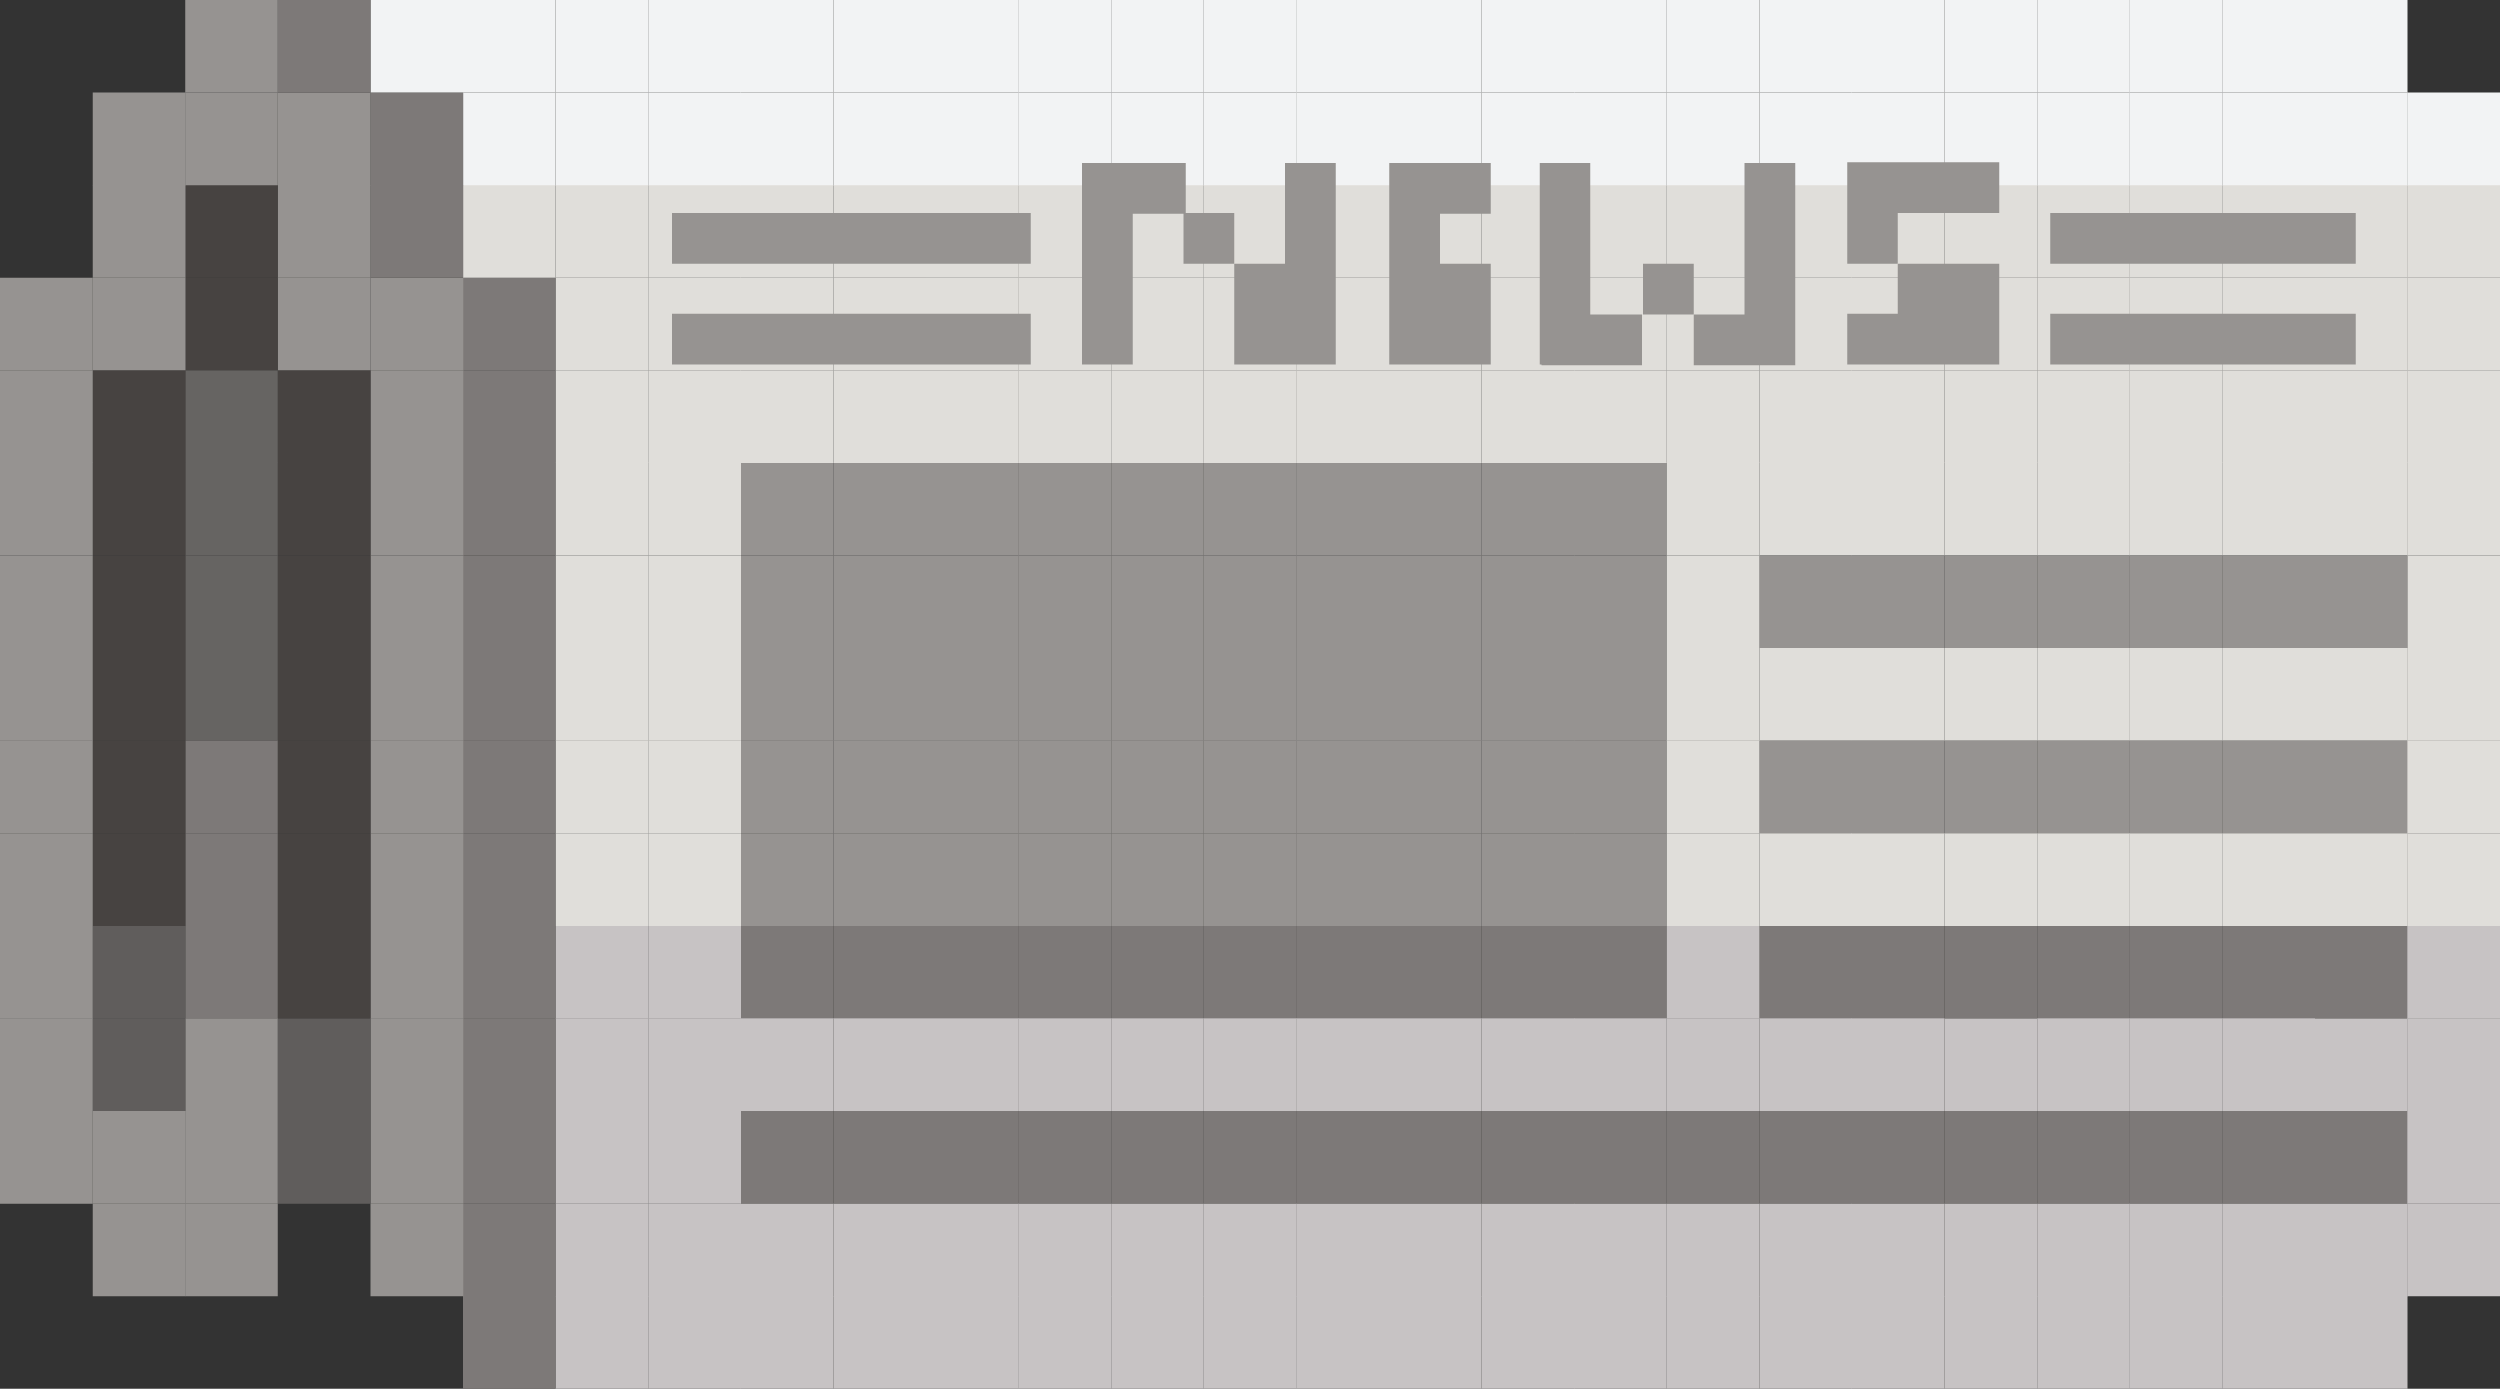 <svg xmlns="http://www.w3.org/2000/svg" version="1.1" xmlns:xlink="http://www.w3.org/1999/xlink" xmlns:svgjs="http://svgjs.dev/svgjs" width="100" height="55.55"><rect width="100%" height="100%" fill="#333333" stroke="none"/><svg id="SvgjsSvg1001" data-name="Camada 1" xmlns="http://www.w3.org/2000/svg" viewBox="0 0 100 55.55">
  <defs>
    <style>
      .cls-1 {
        fill: #7d7978;
      }

      .cls-2 {
        fill: #605d5c;
      }

      .cls-3 {
        fill: #474341;
      }

      .cls-4 {
        fill: #e0deda;
      }

      .cls-5 {
        fill: #666462;
      }

      .cls-6 {
        fill: #c7c3c4;
      }

      .cls-7 {
        fill: #969391;
      }

      .cls-8 {
        fill: #f2f3f4;
      }
    </style>
  </defs>
  <rect class="cls-4" x="74.07" y="11.11" width="3.71" height="3.7"></rect>
  <rect class="cls-4" x="74.07" y="7.4" width="3.71" height="3.71"></rect>
  <rect class="cls-4" x="70.38" y="7.4" width="3.7" height="3.71"></rect>
  <rect class="cls-4" x="70.38" y="11.11" width="3.7" height="3.7"></rect>
  <rect class="cls-4" x="88.89" y="11.11" width="3.71" height="3.7"></rect>
  <rect class="cls-4" x="88.89" y="7.4" width="3.71" height="3.71"></rect>
  <rect class="cls-4" x="59.26" y="11.11" width="3.71" height="3.7"></rect>
  <rect class="cls-4" x="62.96" y="7.4" width="3.71" height="3.71"></rect>
  <rect class="cls-4" x="59.26" y="7.4" width="3.71" height="3.71"></rect>
  <rect class="cls-4" x="62.96" y="11.11" width="3.71" height="3.7"></rect>
  <rect class="cls-4" x="55.56" y="11.11" width="3.7" height="3.7"></rect>
  <rect class="cls-4" x="55.56" y="7.4" width="3.7" height="3.71"></rect>
  <rect class="cls-4" x="85.18" y="7.4" width="3.71" height="3.71"></rect>
  <rect class="cls-4" x="85.18" y="11.11" width="3.71" height="3.7"></rect>
  <rect class="cls-4" x="66.67" y="7.4" width="3.71" height="3.71"></rect>
  <rect class="cls-4" x="66.67" y="11.11" width="3.71" height="3.7"></rect>
  <rect class="cls-4" x="92.6" y="7.4" width="3.7" height="3.71"></rect>
  <rect class="cls-4" x="92.6" y="11.11" width="3.7" height="3.7"></rect>
  <rect class="cls-4" x="44.45" y="7.4" width="3.7" height="3.71"></rect>
  <rect class="cls-4" x="44.45" y="11.11" width="3.7" height="3.7"></rect>
  <rect class="cls-4" x="40.74" y="11.11" width="3.71" height="3.7"></rect>
  <rect class="cls-4" x="40.74" y="7.4" width="3.71" height="3.71"></rect>
  <rect class="cls-4" x="77.78" y="11.11" width="3.71" height="3.7"></rect>
  <rect class="cls-4" x="81.49" y="11.11" width="3.7" height="3.7"></rect>
  <rect class="cls-4" x="81.49" y="7.4" width="3.7" height="3.71"></rect>
  <rect class="cls-4" x="77.78" y="7.4" width="3.71" height="3.71"></rect>
  <rect class="cls-4" x="48.15" y="7.4" width="3.71" height="3.71"></rect>
  <rect class="cls-4" x="51.85" y="11.11" width="3.71" height="3.7"></rect>
  <rect class="cls-4" x="51.85" y="7.4" width="3.71" height="3.71"></rect>
  <rect class="cls-4" x="48.15" y="11.11" width="3.71" height="3.7"></rect>
  <rect class="cls-4" x="33.34" y="11.11" width="3.7" height="3.7"></rect>
  <rect class="cls-4" x="37.04" y="7.4" width="3.71" height="3.71"></rect>
  <rect class="cls-4" x="37.04" y="11.11" width="3.71" height="3.7"></rect>
  <rect class="cls-4" x="33.34" y="7.4" width="3.7" height="3.71"></rect>
  <rect class="cls-4" x="29.63" y="7.4" width="3.71" height="3.71"></rect>
  <rect class="cls-4" x="29.63" y="11.11" width="3.71" height="3.7"></rect>
  <rect class="cls-4" x="25.93" y="7.4" width="3.71" height="3.71"></rect>
  <rect class="cls-4" x="25.93" y="11.11" width="3.71" height="3.7"></rect>
  <rect class="cls-4" x="88.89" y="25.92" width="3.71" height="3.71"></rect>
  <rect class="cls-4" x="74.07" y="25.92" width="3.71" height="3.71"></rect>
  <rect class="cls-4" x="70.38" y="25.92" width="3.7" height="3.71"></rect>
  <rect class="cls-4" x="85.18" y="25.92" width="3.71" height="3.71"></rect>
  <rect class="cls-4" x="92.6" y="25.92" width="3.7" height="3.71"></rect>
  <rect class="cls-4" x="81.49" y="25.92" width="3.7" height="3.71"></rect>
  <rect class="cls-4" x="77.78" y="25.92" width="3.71" height="3.71"></rect>
  <rect class="cls-4" x="74.07" y="18.51" width="3.71" height="3.71"></rect>
  <rect class="cls-4" x="88.89" y="18.51" width="3.71" height="3.71"></rect>
  <rect class="cls-4" x="70.38" y="18.51" width="3.7" height="3.71"></rect>
  <rect class="cls-4" x="85.18" y="18.51" width="3.71" height="3.71"></rect>
  <rect class="cls-4" x="92.6" y="18.51" width="3.7" height="3.71"></rect>
  <rect class="cls-4" x="77.78" y="18.51" width="3.71" height="3.71"></rect>
  <rect class="cls-4" x="81.49" y="18.51" width="3.7" height="3.71"></rect>
  <rect class="cls-7" x="59.26" y="22.22" width="3.71" height="3.7"></rect>
  <rect class="cls-7" x="59.26" y="25.92" width="3.71" height="3.71"></rect>
  <rect class="cls-7" x="62.96" y="22.22" width="3.71" height="3.7"></rect>
  <rect class="cls-7" x="59.26" y="18.51" width="3.71" height="3.71"></rect>
  <rect class="cls-7" x="62.96" y="29.62" width="3.71" height="3.71"></rect>
  <rect class="cls-7" x="62.96" y="33.33" width="3.71" height="3.71"></rect>
  <rect class="cls-7" x="62.96" y="25.92" width="3.71" height="3.71"></rect>
  <rect class="cls-7" x="62.96" y="18.51" width="3.71" height="3.71"></rect>
  <rect class="cls-7" x="59.26" y="33.33" width="3.71" height="3.71"></rect>
  <rect class="cls-7" x="59.26" y="29.62" width="3.71" height="3.71"></rect>
  <rect class="cls-7" x="55.56" y="29.62" width="3.7" height="3.71"></rect>
  <rect class="cls-7" x="55.56" y="22.22" width="3.7" height="3.7"></rect>
  <rect class="cls-7" x="55.56" y="33.33" width="3.7" height="3.71"></rect>
  <rect class="cls-7" x="55.56" y="18.51" width="3.7" height="3.71"></rect>
  <rect class="cls-7" x="55.56" y="25.92" width="3.7" height="3.71"></rect>
  <rect class="cls-7" x="44.45" y="29.62" width="3.7" height="3.71"></rect>
  <rect class="cls-7" x="44.45" y="25.92" width="3.7" height="3.71"></rect>
  <rect class="cls-7" x="40.74" y="25.92" width="3.71" height="3.71"></rect>
  <rect class="cls-7" x="44.45" y="22.22" width="3.7" height="3.7"></rect>
  <rect class="cls-7" x="44.45" y="33.33" width="3.7" height="3.71"></rect>
  <rect class="cls-7" x="40.74" y="22.22" width="3.71" height="3.7"></rect>
  <rect class="cls-7" x="40.74" y="29.62" width="3.71" height="3.71"></rect>
  <rect class="cls-7" x="40.74" y="18.51" width="3.71" height="3.71"></rect>
  <rect class="cls-7" x="40.74" y="33.33" width="3.71" height="3.71"></rect>
  <rect class="cls-7" x="44.45" y="18.51" width="3.7" height="3.71"></rect>
  <rect class="cls-7" x="48.15" y="29.62" width="3.71" height="3.71"></rect>
  <rect class="cls-7" x="48.15" y="22.22" width="3.71" height="3.7"></rect>
  <rect class="cls-7" x="48.15" y="33.33" width="3.71" height="3.71"></rect>
  <rect class="cls-7" x="51.85" y="18.51" width="3.71" height="3.71"></rect>
  <rect class="cls-7" x="48.15" y="18.51" width="3.71" height="3.71"></rect>
  <rect class="cls-7" x="51.85" y="25.92" width="3.71" height="3.71"></rect>
  <rect class="cls-7" x="51.85" y="29.62" width="3.71" height="3.71"></rect>
  <rect class="cls-7" x="51.85" y="33.33" width="3.71" height="3.71"></rect>
  <rect class="cls-7" x="48.15" y="25.92" width="3.71" height="3.71"></rect>
  <rect class="cls-7" x="51.85" y="22.22" width="3.71" height="3.7"></rect>
  <rect class="cls-7" x="37.04" y="33.33" width="3.71" height="3.71"></rect>
  <rect class="cls-7" x="37.04" y="22.22" width="3.71" height="3.7"></rect>
  <rect class="cls-7" x="33.34" y="25.92" width="3.7" height="3.71"></rect>
  <rect class="cls-7" x="33.34" y="22.22" width="3.7" height="3.7"></rect>
  <rect class="cls-7" x="33.34" y="29.62" width="3.7" height="3.71"></rect>
  <rect class="cls-7" x="37.04" y="18.51" width="3.71" height="3.71"></rect>
  <rect class="cls-7" x="37.04" y="25.92" width="3.71" height="3.71"></rect>
  <rect class="cls-7" x="37.04" y="29.62" width="3.71" height="3.71"></rect>
  <rect class="cls-7" x="33.34" y="33.33" width="3.7" height="3.71"></rect>
  <rect class="cls-7" x="33.34" y="18.51" width="3.7" height="3.71"></rect>
  <rect class="cls-7" x="29.63" y="33.33" width="3.71" height="3.71"></rect>
  <rect class="cls-7" x="29.63" y="29.62" width="3.71" height="3.71"></rect>
  <rect class="cls-7" x="29.63" y="18.51" width="3.71" height="3.71"></rect>
  <rect class="cls-7" x="29.63" y="25.92" width="3.71" height="3.71"></rect>
  <rect class="cls-7" x="29.63" y="22.22" width="3.71" height="3.7"></rect>
  <rect class="cls-1" x="62.96" y="37.04" width="3.71" height="3.7"></rect>
  <rect class="cls-1" x="59.26" y="37.04" width="3.71" height="3.7"></rect>
  <rect class="cls-1" x="55.56" y="37.04" width="3.7" height="3.7"></rect>
  <rect class="cls-1" x="44.45" y="37.04" width="3.7" height="3.7"></rect>
  <rect class="cls-1" x="40.74" y="37.04" width="3.71" height="3.7"></rect>
  <rect class="cls-1" x="48.15" y="37.04" width="3.71" height="3.7"></rect>
  <rect class="cls-1" x="51.85" y="37.04" width="3.71" height="3.7"></rect>
  <rect class="cls-1" x="33.34" y="37.04" width="3.7" height="3.7"></rect>
  <rect class="cls-1" x="37.04" y="37.04" width="3.71" height="3.7"></rect>
  <rect class="cls-1" x="29.63" y="37.04" width="3.71" height="3.7"></rect>
  <rect class="cls-1" x="55.56" y="44.44" width="3.7" height="3.71"></rect>
  <rect class="cls-1" x="40.74" y="44.44" width="3.71" height="3.71"></rect>
  <rect class="cls-1" x="44.45" y="44.44" width="3.7" height="3.71"></rect>
  <rect class="cls-1" x="48.15" y="44.44" width="3.71" height="3.71"></rect>
  <rect class="cls-1" x="51.85" y="44.44" width="3.71" height="3.71"></rect>
  <rect class="cls-1" x="33.34" y="44.44" width="3.7" height="3.71"></rect>
  <rect class="cls-1" x="37.04" y="44.44" width="3.71" height="3.71"></rect>
  <rect class="cls-1" x="29.63" y="44.44" width="3.71" height="3.71"></rect>
  <rect class="cls-1" x="88.89" y="44.44" width="3.71" height="3.71"></rect>
  <rect class="cls-1" x="74.07" y="44.44" width="3.71" height="3.71"></rect>
  <rect class="cls-1" x="70.38" y="44.44" width="3.7" height="3.71"></rect>
  <rect class="cls-1" x="62.96" y="44.44" width="3.71" height="3.71"></rect>
  <rect class="cls-1" x="59.26" y="44.44" width="3.71" height="3.71"></rect>
  <rect class="cls-1" x="85.18" y="44.44" width="3.71" height="3.71"></rect>
  <rect class="cls-1" x="66.67" y="44.44" width="3.71" height="3.71"></rect>
  <rect class="cls-1" x="92.6" y="44.44" width="3.7" height="3.71"></rect>
  <rect class="cls-1" x="81.49" y="44.44" width="3.7" height="3.71"></rect>
  <rect class="cls-1" x="77.78" y="44.44" width="3.71" height="3.71"></rect>
  <rect class="cls-1" x="88.89" y="37.04" width="3.71" height="3.7"></rect>
  <rect class="cls-1" x="74.07" y="37.04" width="3.71" height="3.7"></rect>
  <rect class="cls-1" x="70.38" y="37.04" width="3.7" height="3.7"></rect>
  <rect class="cls-1" x="85.18" y="37.04" width="3.71" height="3.7"></rect>
  <rect class="cls-6" x="88.89" y="40.73" width="3.71" height="3.71"></rect>
  <rect class="cls-6" x="85.18" y="40.73" width="3.71" height="3.71"></rect>
  <rect class="cls-6" x="92.6" y="40.73" width="3.7" height="3.71"></rect>
  <rect class="cls-1" x="92.6" y="37.04" width="3.7" height="3.7"></rect>
  <rect class="cls-6" x="74.07" y="40.73" width="3.71" height="3.71"></rect>
  <rect class="cls-6" x="70.38" y="40.73" width="3.7" height="3.71"></rect>
  <rect class="cls-6" x="77.78" y="40.73" width="3.71" height="3.71"></rect>
  <rect class="cls-1" x="81.49" y="37.04" width="3.7" height="3.7"></rect>
  <rect class="cls-1" x="77.78" y="37.04" width="3.71" height="3.7"></rect>
  <rect class="cls-6" x="81.49" y="40.73" width="3.7" height="3.71"></rect>
  <rect class="cls-6" x="66.67" y="37.04" width="3.71" height="3.7"></rect>
  <rect class="cls-6" x="59.26" y="40.73" width="3.71" height="3.71"></rect>
  <rect class="cls-6" x="62.96" y="40.73" width="3.71" height="3.71"></rect>
  <rect class="cls-6" x="55.56" y="40.73" width="3.7" height="3.71"></rect>
  <rect class="cls-6" x="66.67" y="40.73" width="3.71" height="3.71"></rect>
  <rect class="cls-6" x="51.85" y="40.73" width="3.71" height="3.71"></rect>
  <rect class="cls-6" x="40.74" y="40.73" width="3.71" height="3.71"></rect>
  <rect class="cls-6" x="44.45" y="40.73" width="3.7" height="3.71"></rect>
  <rect class="cls-6" x="48.15" y="40.73" width="3.71" height="3.71"></rect>
  <rect class="cls-6" x="33.34" y="40.73" width="3.7" height="3.71"></rect>
  <rect class="cls-6" x="37.04" y="40.73" width="3.71" height="3.71"></rect>
  <rect class="cls-6" x="29.63" y="40.73" width="3.71" height="3.71"></rect>
  <rect class="cls-6" x="25.93" y="37.04" width="3.71" height="3.7"></rect>
  <rect class="cls-6" x="25.93" y="44.44" width="3.71" height="3.71"></rect>
  <rect class="cls-6" x="25.93" y="40.73" width="3.71" height="3.71"></rect>
  <rect class="cls-6" x="22.22" y="44.44" width="3.71" height="3.71"></rect>
  <rect class="cls-6" x="22.22" y="37.04" width="3.71" height="3.7"></rect>
  <rect class="cls-6" x="22.22" y="40.73" width="3.71" height="3.71"></rect>
  <rect class="cls-6" x="88.89" y="51.84" width="3.71" height="3.71"></rect>
  <rect class="cls-6" x="85.18" y="51.84" width="3.71" height="3.71"></rect>
  <rect class="cls-6" x="92.6" y="51.84" width="3.7" height="3.71"></rect>
  <rect class="cls-6" x="81.49" y="51.84" width="3.7" height="3.71"></rect>
  <rect class="cls-6" x="77.78" y="51.84" width="3.71" height="3.71"></rect>
  <rect class="cls-6" x="74.07" y="51.84" width="3.71" height="3.71"></rect>
  <rect class="cls-6" x="70.38" y="51.84" width="3.7" height="3.71"></rect>
  <rect class="cls-6" x="62.96" y="51.84" width="3.71" height="3.71"></rect>
  <rect class="cls-6" x="59.26" y="51.84" width="3.71" height="3.71"></rect>
  <rect class="cls-6" x="55.56" y="51.84" width="3.7" height="3.71"></rect>
  <rect class="cls-6" x="66.67" y="51.84" width="3.71" height="3.71"></rect>
  <rect class="cls-6" x="44.45" y="51.84" width="3.7" height="3.71"></rect>
  <rect class="cls-6" x="48.15" y="51.84" width="3.71" height="3.71"></rect>
  <rect class="cls-6" x="51.85" y="51.84" width="3.71" height="3.71"></rect>
  <rect class="cls-6" x="40.74" y="51.84" width="3.71" height="3.71"></rect>
  <rect class="cls-6" x="37.04" y="51.84" width="3.71" height="3.71"></rect>
  <rect class="cls-6" x="33.34" y="51.84" width="3.7" height="3.71"></rect>
  <rect class="cls-6" x="25.93" y="51.84" width="3.71" height="3.71"></rect>
  <rect class="cls-6" x="29.63" y="51.84" width="3.71" height="3.71"></rect>
  <rect class="cls-6" x="22.22" y="51.84" width="3.71" height="3.71"></rect>
  <rect class="cls-6" x="88.89" y="48.15" width="3.71" height="3.7"></rect>
  <rect class="cls-6" x="74.07" y="48.15" width="3.71" height="3.7"></rect>
  <rect class="cls-6" x="70.38" y="48.15" width="3.7" height="3.7"></rect>
  <rect class="cls-6" x="59.26" y="48.15" width="3.71" height="3.7"></rect>
  <rect class="cls-6" x="62.96" y="48.15" width="3.71" height="3.7"></rect>
  <rect class="cls-6" x="55.56" y="48.15" width="3.7" height="3.7"></rect>
  <rect class="cls-6" x="85.18" y="48.15" width="3.71" height="3.7"></rect>
  <rect class="cls-6" x="66.67" y="48.15" width="3.71" height="3.7"></rect>
  <rect class="cls-6" x="92.6" y="48.15" width="3.7" height="3.7"></rect>
  <rect class="cls-6" x="40.74" y="48.15" width="3.71" height="3.7"></rect>
  <rect class="cls-6" x="44.45" y="48.15" width="3.7" height="3.7"></rect>
  <rect class="cls-6" x="77.78" y="48.15" width="3.71" height="3.7"></rect>
  <rect class="cls-6" x="81.49" y="48.15" width="3.7" height="3.7"></rect>
  <rect class="cls-6" x="48.15" y="48.15" width="3.71" height="3.7"></rect>
  <rect class="cls-6" x="51.85" y="48.15" width="3.71" height="3.7"></rect>
  <rect class="cls-6" x="33.34" y="48.15" width="3.7" height="3.7"></rect>
  <rect class="cls-6" x="37.04" y="48.15" width="3.71" height="3.7"></rect>
  <rect class="cls-6" x="29.63" y="48.15" width="3.71" height="3.7"></rect>
  <rect class="cls-6" x="25.93" y="48.15" width="3.71" height="3.7"></rect>
  <rect class="cls-6" x="22.22" y="48.15" width="3.71" height="3.7"></rect>
  <rect class="cls-6" x="96.29" y="48.15" width="3.71" height="3.7"></rect>
  <rect class="cls-6" x="96.29" y="40.73" width="3.71" height="3.71"></rect>
  <rect class="cls-6" x="96.29" y="44.44" width="3.71" height="3.71"></rect>
  <rect class="cls-6" x="96.29" y="37.04" width="3.71" height="3.7"></rect>
  <rect class="cls-4" x="96.29" y="25.92" width="3.71" height="3.71"></rect>
  <rect class="cls-4" x="96.29" y="18.51" width="3.71" height="3.71"></rect>
  <rect class="cls-4" x="96.29" y="22.22" width="3.71" height="3.7"></rect>
  <rect class="cls-7" x="74.07" y="22.22" width="3.71" height="3.7"></rect>
  <rect class="cls-7" x="88.89" y="22.22" width="3.71" height="3.7"></rect>
  <rect class="cls-7" x="70.38" y="22.22" width="3.7" height="3.7"></rect>
  <rect class="cls-7" x="85.18" y="22.22" width="3.71" height="3.7"></rect>
  <rect class="cls-7" x="92.6" y="22.22" width="3.7" height="3.7"></rect>
  <rect class="cls-7" x="81.49" y="22.22" width="3.7" height="3.7"></rect>
  <rect class="cls-7" x="77.78" y="22.22" width="3.71" height="3.7"></rect>
  <rect class="cls-7" x="88.89" y="29.62" width="3.71" height="3.71"></rect>
  <rect class="cls-7" x="85.18" y="29.62" width="3.71" height="3.71"></rect>
  <rect class="cls-7" x="74.07" y="29.62" width="3.71" height="3.71"></rect>
  <rect class="cls-7" x="70.38" y="29.62" width="3.7" height="3.71"></rect>
  <rect class="cls-7" x="77.78" y="29.62" width="3.71" height="3.71"></rect>
  <rect class="cls-7" x="81.49" y="29.62" width="3.7" height="3.71"></rect>
  <rect class="cls-4" x="88.89" y="33.33" width="3.71" height="3.71"></rect>
  <rect class="cls-4" x="74.07" y="33.33" width="3.71" height="3.71"></rect>
  <rect class="cls-4" x="70.38" y="33.33" width="3.7" height="3.71"></rect>
  <rect class="cls-4" x="85.18" y="33.33" width="3.71" height="3.71"></rect>
  <rect class="cls-7" x="92.6" y="29.62" width="3.7" height="3.71"></rect>
  <rect class="cls-4" x="96.29" y="29.62" width="3.71" height="3.71"></rect>
  <rect class="cls-4" x="96.29" y="33.33" width="3.71" height="3.71"></rect>
  <rect class="cls-4" x="92.6" y="33.33" width="3.7" height="3.71"></rect>
  <rect class="cls-4" x="81.49" y="33.33" width="3.7" height="3.71"></rect>
  <rect class="cls-4" x="77.78" y="33.33" width="3.71" height="3.71"></rect>
  <rect class="cls-4" x="66.67" y="25.92" width="3.71" height="3.71"></rect>
  <rect class="cls-4" x="66.67" y="29.62" width="3.71" height="3.71"></rect>
  <rect class="cls-4" x="66.67" y="18.51" width="3.71" height="3.71"></rect>
  <rect class="cls-4" x="66.67" y="33.33" width="3.71" height="3.71"></rect>
  <rect class="cls-4" x="66.67" y="22.22" width="3.71" height="3.7"></rect>
  <rect class="cls-4" x="96.29" y="14.81" width="3.71" height="3.71"></rect>
  <rect class="cls-4" x="96.29" y="11.11" width="3.71" height="3.7"></rect>
  <rect class="cls-4" x="96.29" y="7.4" width="3.71" height="3.71"></rect>
  <rect class="cls-8" x="96.29" y="3.7" width="3.71" height="3.71"></rect>
  <rect class="cls-4" x="92.6" y="14.81" width="3.7" height="3.71"></rect>
  <rect class="cls-8" x="92.6" y="3.7" width="3.7" height="3.71"></rect>
  <rect class="cls-8" x="92.6" width="3.7" height="3.7"></rect>
  <rect class="cls-4" x="88.89" y="14.81" width="3.71" height="3.71"></rect>
  <rect class="cls-8" x="88.89" y="3.7" width="3.71" height="3.71"></rect>
  <rect class="cls-8" x="88.89" width="3.71" height="3.7"></rect>
  <rect class="cls-4" x="85.18" y="14.81" width="3.71" height="3.71"></rect>
  <rect class="cls-8" x="85.18" y="3.7" width="3.71" height="3.71"></rect>
  <rect class="cls-8" x="85.18" width="3.71" height="3.7"></rect>
  <rect class="cls-4" x="81.49" y="14.81" width="3.7" height="3.71"></rect>
  <rect class="cls-8" x="81.49" y="3.7" width="3.7" height="3.71"></rect>
  <rect class="cls-8" x="81.49" width="3.7" height="3.7"></rect>
  <rect class="cls-4" x="77.78" y="14.81" width="3.71" height="3.71"></rect>
  <rect class="cls-8" x="77.78" y="3.7" width="3.71" height="3.71"></rect>
  <rect class="cls-8" x="77.78" width="3.71" height="3.7"></rect>
  <rect class="cls-4" x="74.07" y="14.81" width="3.71" height="3.71"></rect>
  <rect class="cls-8" x="74.07" y="3.7" width="3.71" height="3.71"></rect>
  <rect class="cls-8" x="74.07" width="3.71" height="3.7"></rect>
  <rect class="cls-4" x="70.38" y="14.81" width="3.7" height="3.71"></rect>
  <rect class="cls-8" x="70.38" y="3.7" width="3.7" height="3.71"></rect>
  <rect class="cls-8" x="70.38" width="3.7" height="3.7"></rect>
  <rect class="cls-4" x="66.67" y="14.81" width="3.71" height="3.71"></rect>
  <rect class="cls-8" x="66.67" y="3.7" width="3.71" height="3.71"></rect>
  <rect class="cls-8" x="66.67" width="3.71" height="3.7"></rect>
  <rect class="cls-4" x="62.96" y="14.81" width="3.71" height="3.71"></rect>
  <rect class="cls-8" x="62.96" y="3.7" width="3.71" height="3.71"></rect>
  <rect class="cls-8" x="62.96" width="3.71" height="3.7"></rect>
  <rect class="cls-4" x="59.26" y="14.81" width="3.71" height="3.71"></rect>
  <rect class="cls-8" x="59.26" y="3.7" width="3.71" height="3.71"></rect>
  <rect class="cls-8" x="59.26" width="3.71" height="3.7"></rect>
  <rect class="cls-4" x="55.56" y="14.81" width="3.7" height="3.71"></rect>
  <rect class="cls-8" x="55.56" y="3.7" width="3.7" height="3.71"></rect>
  <rect class="cls-8" x="55.56" width="3.7" height="3.7"></rect>
  <rect class="cls-4" x="51.85" y="14.81" width="3.71" height="3.71"></rect>
  <rect class="cls-8" x="51.85" y="3.7" width="3.71" height="3.71"></rect>
  <rect class="cls-8" x="51.85" width="3.71" height="3.7"></rect>
  <rect class="cls-4" x="48.15" y="14.81" width="3.71" height="3.71"></rect>
  <rect class="cls-8" x="48.15" y="3.7" width="3.71" height="3.71"></rect>
  <rect class="cls-8" x="48.15" width="3.71" height="3.7"></rect>
  <rect class="cls-4" x="44.45" y="14.81" width="3.7" height="3.71"></rect>
  <rect class="cls-8" x="44.45" y="3.7" width="3.7" height="3.71"></rect>
  <rect class="cls-8" x="44.45" width="3.7" height="3.7"></rect>
  <rect class="cls-4" x="40.74" y="14.81" width="3.71" height="3.71"></rect>
  <rect class="cls-8" x="40.74" y="3.7" width="3.71" height="3.71"></rect>
  <rect class="cls-8" x="40.74" width="3.71" height="3.7"></rect>
  <rect class="cls-4" x="37.04" y="14.81" width="3.71" height="3.71"></rect>
  <rect class="cls-8" x="37.04" y="3.7" width="3.71" height="3.71"></rect>
  <rect class="cls-8" x="37.04" width="3.71" height="3.7"></rect>
  <rect class="cls-4" x="33.34" y="14.81" width="3.7" height="3.71"></rect>
  <rect class="cls-8" x="33.34" y="3.7" width="3.7" height="3.71"></rect>
  <rect class="cls-8" x="33.34" width="3.7" height="3.7"></rect>
  <rect class="cls-4" x="29.63" y="14.81" width="3.71" height="3.71"></rect>
  <rect class="cls-8" x="29.63" y="3.7" width="3.71" height="3.71"></rect>
  <rect class="cls-8" x="29.63" width="3.71" height="3.7"></rect>
  <rect class="cls-4" x="25.93" y="33.33" width="3.71" height="3.71"></rect>
  <rect class="cls-4" x="25.93" y="29.62" width="3.71" height="3.71"></rect>
  <rect class="cls-4" x="25.93" y="25.92" width="3.71" height="3.71"></rect>
  <rect class="cls-4" x="25.93" y="22.22" width="3.71" height="3.7"></rect>
  <rect class="cls-4" x="25.93" y="18.51" width="3.71" height="3.71"></rect>
  <rect class="cls-4" x="25.93" y="14.81" width="3.71" height="3.71"></rect>
  <rect class="cls-8" x="25.93" y="3.7" width="3.71" height="3.71"></rect>
  <rect class="cls-8" x="25.93" width="3.71" height="3.7"></rect>
  <rect class="cls-4" x="22.22" y="33.33" width="3.71" height="3.71"></rect>
  <rect class="cls-4" x="22.22" y="29.62" width="3.71" height="3.71"></rect>
  <rect class="cls-4" x="22.22" y="25.92" width="3.71" height="3.71"></rect>
  <rect class="cls-4" x="22.22" y="22.22" width="3.71" height="3.7"></rect>
  <rect class="cls-4" x="22.22" y="18.51" width="3.71" height="3.71"></rect>
  <rect class="cls-4" x="22.22" y="14.81" width="3.71" height="3.71"></rect>
  <rect class="cls-4" x="22.22" y="11.11" width="3.71" height="3.7"></rect>
  <rect class="cls-4" x="22.22" y="7.4" width="3.71" height="3.71"></rect>
  <rect class="cls-8" x="22.22" y="3.7" width="3.71" height="3.71"></rect>
  <rect class="cls-8" x="22.22" width="3.71" height="3.7"></rect>
  <rect class="cls-1" x="18.52" y="51.84" width="3.7" height="3.71"></rect>
  <rect class="cls-1" x="18.52" y="48.15" width="3.7" height="3.7"></rect>
  <rect class="cls-1" x="18.52" y="44.44" width="3.7" height="3.71"></rect>
  <rect class="cls-1" x="18.52" y="40.73" width="3.7" height="3.71"></rect>
  <rect class="cls-1" x="18.52" y="37.04" width="3.7" height="3.7"></rect>
  <rect class="cls-1" x="18.52" y="33.33" width="3.7" height="3.71"></rect>
  <rect class="cls-1" x="18.52" y="29.62" width="3.7" height="3.71"></rect>
  <rect class="cls-1" x="18.52" y="25.92" width="3.7" height="3.71"></rect>
  <rect class="cls-1" x="18.52" y="22.22" width="3.7" height="3.7"></rect>
  <rect class="cls-1" x="18.52" y="18.51" width="3.7" height="3.71"></rect>
  <rect class="cls-1" x="18.52" y="14.81" width="3.7" height="3.71"></rect>
  <rect class="cls-1" x="18.52" y="11.11" width="3.7" height="3.7"></rect>
  <rect class="cls-4" x="18.52" y="7.4" width="3.7" height="3.71"></rect>
  <rect class="cls-8" x="18.52" y="3.7" width="3.7" height="3.71"></rect>
  <rect class="cls-8" x="18.52" width="3.7" height="3.7"></rect>
  <rect class="cls-7" x="14.82" y="48.15" width="3.71" height="3.7"></rect>
  <rect class="cls-7" x="14.82" y="44.44" width="3.71" height="3.71"></rect>
  <rect class="cls-7" x="14.82" y="40.73" width="3.71" height="3.71"></rect>
  <rect class="cls-7" x="14.82" y="37.04" width="3.71" height="3.7"></rect>
  <rect class="cls-7" x="14.82" y="33.33" width="3.71" height="3.71"></rect>
  <rect class="cls-7" x="14.82" y="29.62" width="3.71" height="3.71"></rect>
  <rect class="cls-7" x="14.82" y="25.92" width="3.71" height="3.71"></rect>
  <rect class="cls-7" x="14.82" y="22.22" width="3.71" height="3.7"></rect>
  <rect class="cls-7" x="14.82" y="18.51" width="3.71" height="3.71"></rect>
  <rect class="cls-7" x="14.82" y="14.81" width="3.71" height="3.71"></rect>
  <rect class="cls-7" x="14.82" y="11.11" width="3.71" height="3.7"></rect>
  <rect class="cls-1" x="14.82" y="7.4" width="3.71" height="3.71"></rect>
  <rect class="cls-1" x="14.82" y="3.7" width="3.71" height="3.71"></rect>
  <rect class="cls-8" x="14.82" width="3.71" height="3.7"></rect>
  <rect class="cls-2" x="11.11" y="44.44" width="3.71" height="3.71"></rect>
  <rect class="cls-2" x="11.11" y="40.73" width="3.71" height="3.71"></rect>
  <rect class="cls-3" x="11.11" y="37.04" width="3.71" height="3.7"></rect>
  <rect class="cls-3" x="11.11" y="33.33" width="3.71" height="3.71"></rect>
  <rect class="cls-3" x="11.11" y="29.62" width="3.71" height="3.71"></rect>
  <rect class="cls-3" x="11.11" y="25.92" width="3.71" height="3.71"></rect>
  <rect class="cls-3" x="11.11" y="22.22" width="3.71" height="3.7"></rect>
  <rect class="cls-3" x="11.11" y="18.51" width="3.71" height="3.71"></rect>
  <rect class="cls-3" x="11.11" y="14.81" width="3.71" height="3.71"></rect>
  <rect class="cls-7" x="11.11" y="11.11" width="3.71" height="3.7"></rect>
  <rect class="cls-7" x="11.11" y="7.4" width="3.71" height="3.71"></rect>
  <rect class="cls-7" x="11.11" y="3.7" width="3.71" height="3.71"></rect>
  <rect class="cls-1" x="11.11" width="3.71" height="3.7"></rect>
  <rect class="cls-7" x="7.41" y="48.15" width="3.7" height="3.7"></rect>
  <rect class="cls-7" x="7.41" y="44.44" width="3.7" height="3.71"></rect>
  <rect class="cls-7" x="7.41" y="40.73" width="3.7" height="3.71"></rect>
  <rect class="cls-1" x="7.41" y="37.04" width="3.7" height="3.7"></rect>
  <rect class="cls-1" x="7.41" y="33.33" width="3.7" height="3.71"></rect>
  <rect class="cls-1" x="7.41" y="29.62" width="3.7" height="3.71"></rect>
  <rect class="cls-5" x="7.41" y="25.92" width="3.7" height="3.71"></rect>
  <rect class="cls-5" x="7.41" y="22.22" width="3.7" height="3.7"></rect>
  <rect class="cls-5" x="7.41" y="18.51" width="3.7" height="3.71"></rect>
  <rect class="cls-5" x="7.41" y="14.81" width="3.7" height="3.71"></rect>
  <rect class="cls-3" x="7.41" y="11.11" width="3.7" height="3.7"></rect>
  <rect class="cls-3" x="7.41" y="7.4" width="3.7" height="3.71"></rect>
  <rect class="cls-7" x="7.41" y="3.7" width="3.7" height="3.71"></rect>
  <rect class="cls-7" x="7.41" width="3.7" height="3.7"></rect>
  <rect class="cls-7" x="3.71" y="48.15" width="3.71" height="3.7"></rect>
  <rect class="cls-7" x="3.71" y="44.44" width="3.71" height="3.71"></rect>
  <rect class="cls-2" x="3.71" y="40.73" width="3.71" height="3.71"></rect>
  <rect class="cls-2" x="3.71" y="37.04" width="3.71" height="3.7"></rect>
  <rect class="cls-3" x="3.71" y="33.33" width="3.71" height="3.71"></rect>
  <rect class="cls-3" x="3.71" y="29.62" width="3.71" height="3.71"></rect>
  <rect class="cls-3" x="3.71" y="25.92" width="3.71" height="3.71"></rect>
  <rect class="cls-3" x="3.71" y="22.22" width="3.71" height="3.7"></rect>
  <rect class="cls-3" x="3.71" y="18.51" width="3.71" height="3.71"></rect>
  <rect class="cls-3" x="3.71" y="14.81" width="3.71" height="3.71"></rect>
  <rect class="cls-7" x="3.71" y="11.11" width="3.71" height="3.7"></rect>
  <rect class="cls-7" x="3.71" y="7.4" width="3.71" height="3.71"></rect>
  <rect class="cls-7" x="3.71" y="3.7" width="3.71" height="3.71"></rect>
  <rect class="cls-7" y="44.44" width="3.71" height="3.71"></rect>
  <rect class="cls-7" y="40.73" width="3.71" height="3.71"></rect>
  <rect class="cls-7" y="37.04" width="3.71" height="3.7"></rect>
  <rect class="cls-7" y="33.33" width="3.71" height="3.71"></rect>
  <rect class="cls-7" y="29.62" width="3.71" height="3.71"></rect>
  <rect class="cls-7" y="25.92" width="3.71" height="3.71"></rect>
  <rect class="cls-7" y="22.22" width="3.71" height="3.7"></rect>
  <rect class="cls-7" y="18.51" width="3.71" height="3.71"></rect>
  <rect class="cls-7" y="14.81" width="3.71" height="3.71"></rect>
  <rect class="cls-7" y="11.11" width="3.71" height="3.7"></rect>
  <g>
    <g>
      <rect class="cls-7" x="26.88" y="8.52" width="14.35" height="2.03"></rect>
      <rect class="cls-7" x="26.88" y="12.55" width="14.35" height="2.03"></rect>
      <rect class="cls-7" x="82.01" y="8.52" width="12.22" height="2.03"></rect>
      <rect class="cls-7" x="82.01" y="12.55" width="12.22" height="2.03"></rect>
    </g>
    <g>
      <g>
        <polygon class="cls-7" points="79.97 8.52 79.97 6.49 73.89 6.49 73.89 8.52 73.89 8.52 73.89 10.55 75.91 10.55 75.91 8.52 79.97 8.52"></polygon>
        <polygon class="cls-7" points="73.89 12.55 73.89 14.58 79.97 14.58 79.97 12.58 79.97 12.55 79.97 10.55 75.91 10.55 75.91 12.55 73.89 12.55"></polygon>
      </g>
      <g>
        <polygon class="cls-7" points="63.61 6.52 61.59 6.52 61.59 14.58 61.66 14.58 61.66 14.61 65.68 14.61 65.68 12.58 63.61 12.58 63.61 6.52"></polygon>
        <polygon class="cls-7" points="69.78 6.52 69.78 12.58 67.75 12.58 67.75 14.61 71.81 14.61 71.81 14.58 71.81 12.58 71.81 6.52 69.78 6.52"></polygon>
        <rect class="cls-7" x="65.72" y="10.55" width="2.03" height="2.03"></rect>
      </g>
      <polygon class="cls-7" points="57.6 10.55 57.6 8.55 59.63 8.55 59.63 6.52 55.57 6.52 55.57 6.52 55.57 8.55 55.57 14.58 57.6 14.58 57.6 14.58 59.63 14.58 59.63 10.55 57.6 10.55"></polygon>
      <g>
        <polygon class="cls-7" points="51.4 6.52 51.4 10.55 49.37 10.55 49.37 14.58 51.4 14.58 51.4 14.58 53.43 14.58 53.43 6.52 51.4 6.52"></polygon>
        <polygon class="cls-7" points="47.43 8.52 47.43 6.52 44.61 6.52 44.61 6.52 43.28 6.52 43.28 14.58 45.31 14.58 45.31 8.55 47.34 8.55 47.34 10.55 49.37 10.55 49.37 8.52 47.43 8.52"></polygon>
      </g>
    </g>
  </g>
</svg><style>@media (prefers-color-scheme: light) { :root { filter: none; } }
@media (prefers-color-scheme: dark) { :root { filter: none; } }
</style></svg>